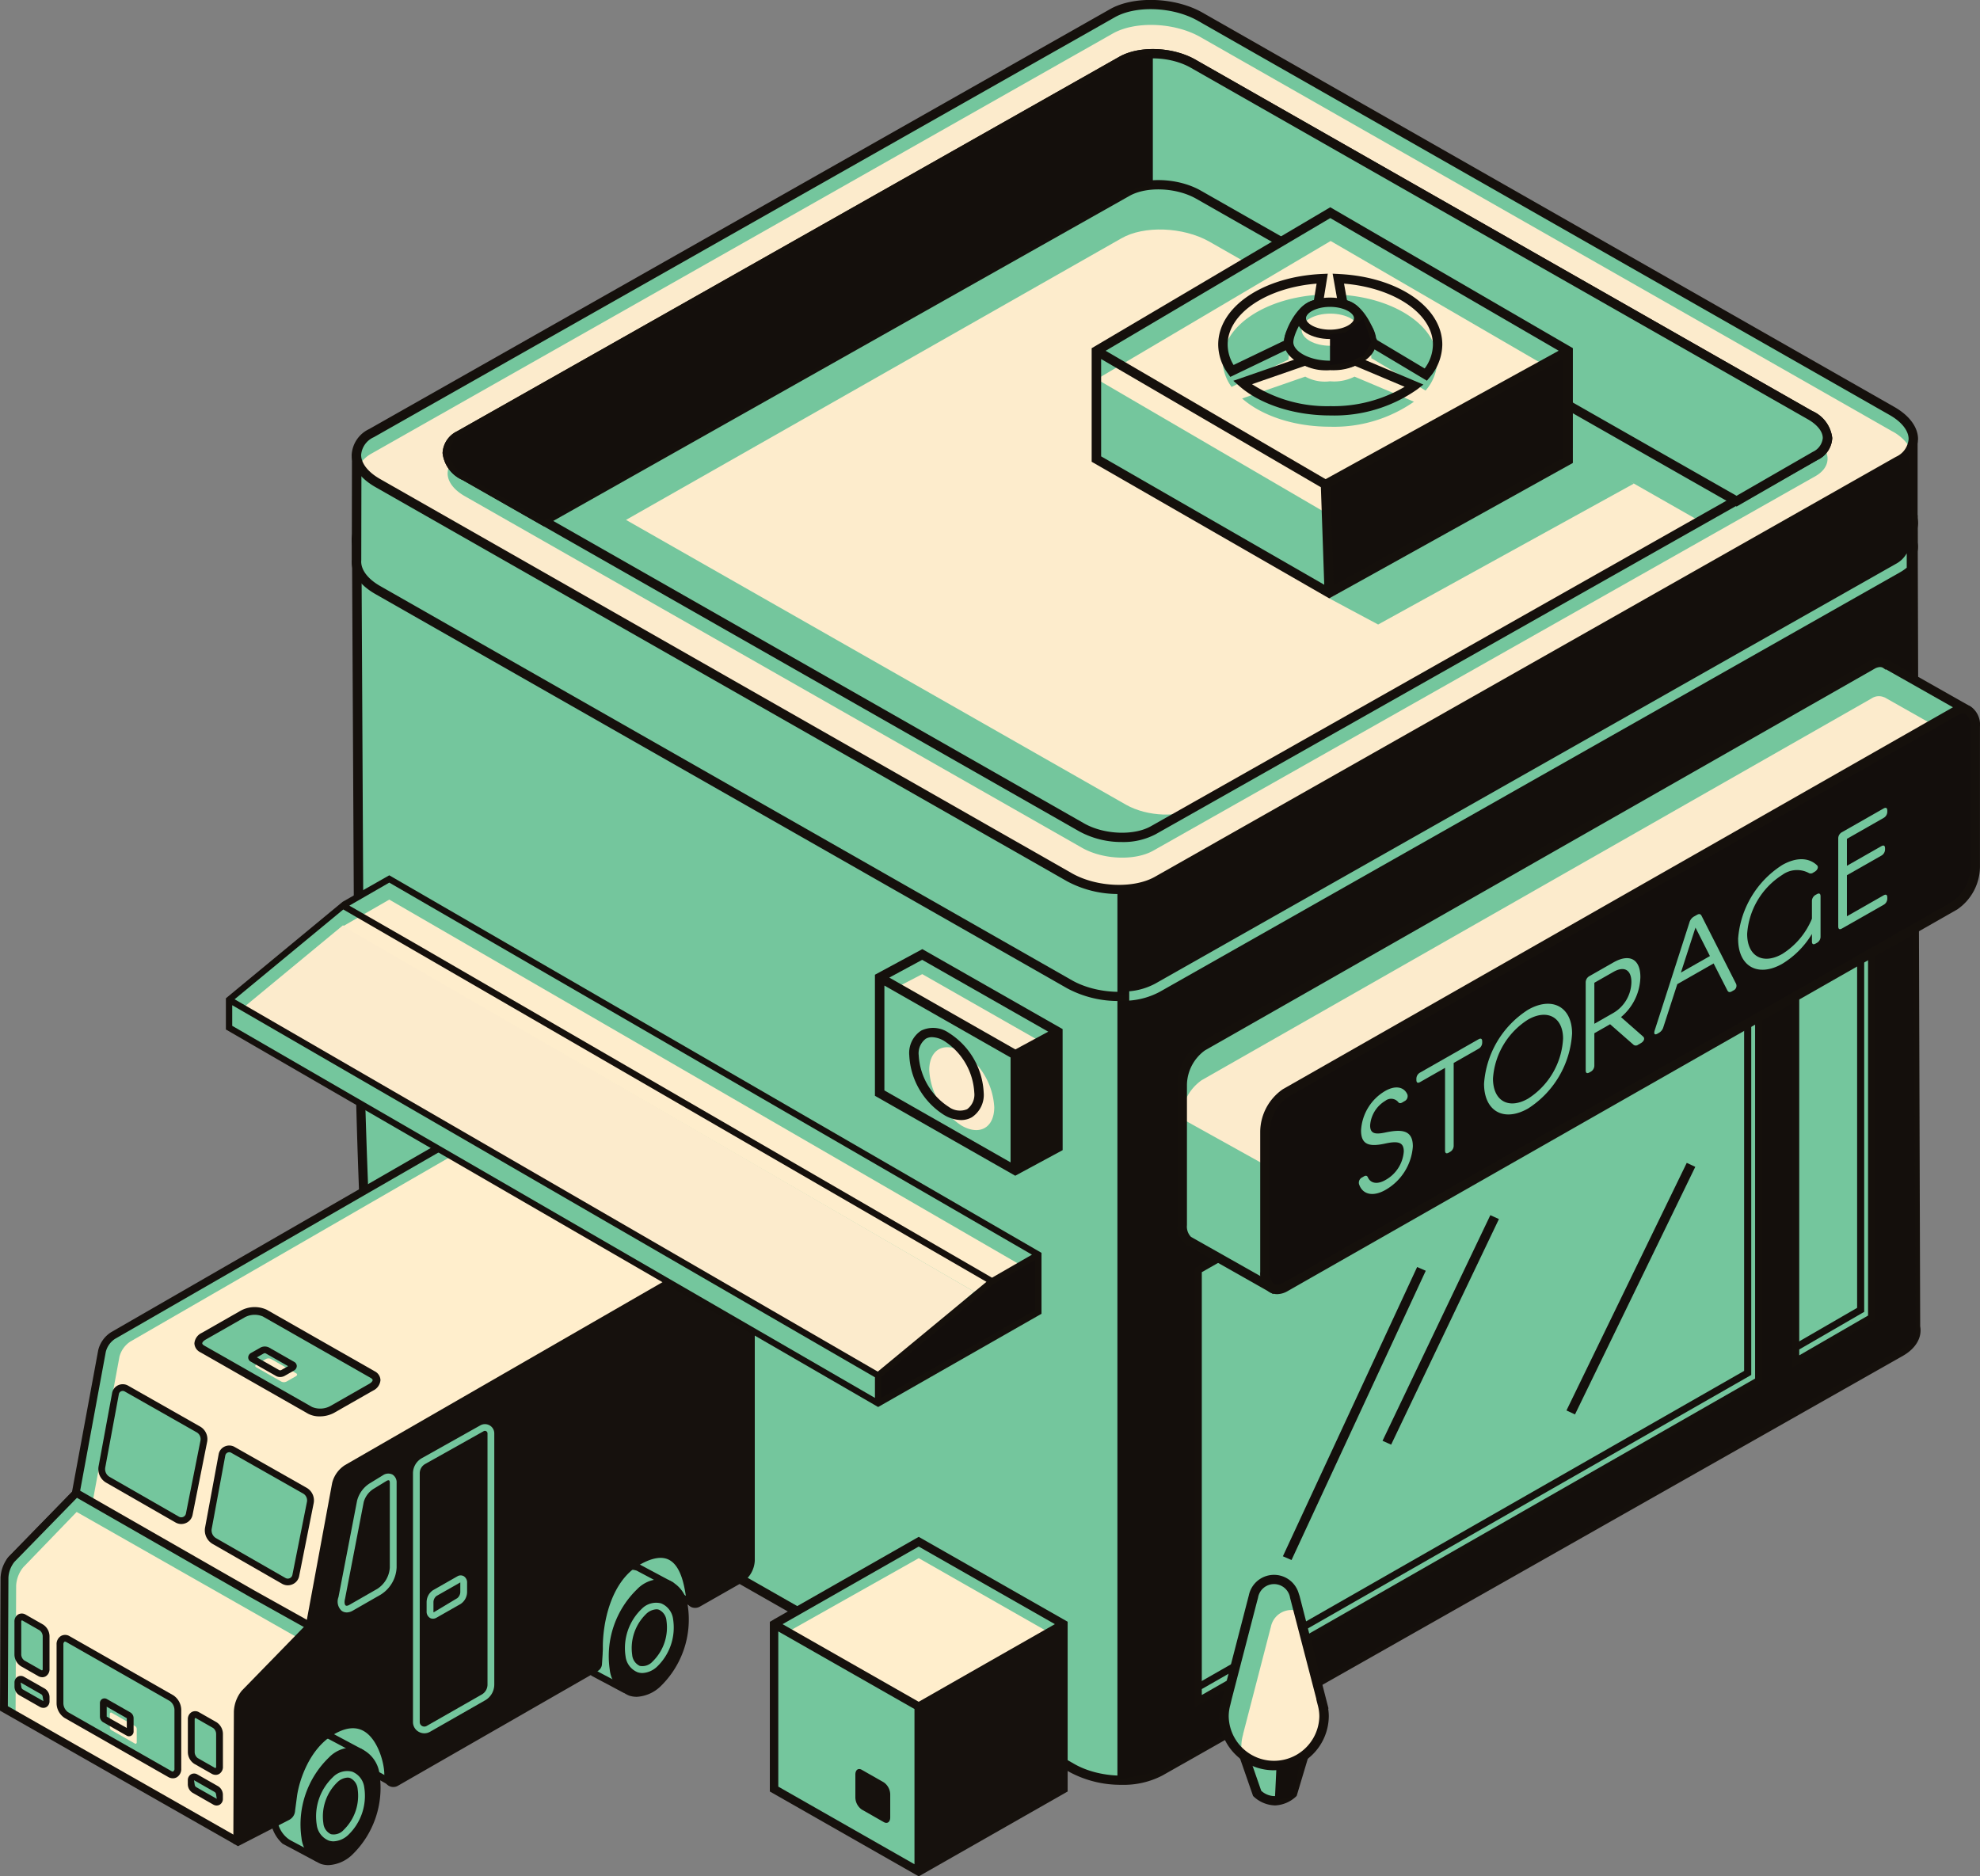<svg id="Group_601" data-name="Group 601" xmlns="http://www.w3.org/2000/svg" xmlns:xlink="http://www.w3.org/1999/xlink" width="233.919" height="221.702" viewBox="0 0 233.919 221.702">
  <rect x="0" y="0" width="233.919" height="221.702" fill="#808080" stroke="none"/>
  <defs>
    <clipPath id="clip-path">
      <rect id="Rectangle_1305" data-name="Rectangle 1305" width="233.919" height="221.703" fill="none"/>
    </clipPath>
  </defs>
  <g id="Group_600" data-name="Group 600" clip-path="url(#clip-path)">
    <path id="Path_10534" data-name="Path 10534" d="M22.141,90.416,21.86,34.947l183.855-2.67.3,95.29a2.889,2.889,0,0,1-1.737,2.992l-87.507,49.6c-2.651,1.528-7.295,1.359-10.373-.379L24.68,133.2c-1.791-1.011-2.651-41.553-2.539-42.78" transform="translate(20.281 29.153)" fill="#74c69d"/>
    <path id="Path_10535" data-name="Path 10535" d="M112.49,182a12.749,12.749,0,0,1-6.1-1.484L24.671,133.938c-2.236-1.262-2.811-41.994-2.815-43.254h0L21.569,34.67l184.973-2.687.3,95.845c.237,1.294-.494,2.592-2.015,3.471l-87.509,49.6A9.885,9.885,0,0,1,112.49,182M22.691,35.755,22.97,90.7l0,.025c-.179,1.96.864,40.915,2.286,42.272l81.695,46.564c2.915,1.644,7.318,1.814,9.814.379l87.509-49.6a2.371,2.371,0,0,0,1.465-2.419L205.432,33.1Z" transform="translate(20.011 28.887)" fill="#15100c"/>
    <path id="Path_10536" data-name="Path 10536" d="M68.48,86.518v92.7l5.041-1.035L162.8,127.29l-.557-92.831L72.118,86.069Z" transform="translate(63.533 31.124)" fill="#140f0c"/>
    <path id="Path_10537" data-name="Path 10537" d="M116.489,109.03l87.505-49.6c2.653-1.528,2.306-4.176-.771-5.911L121.5,6.944c-3.077-1.738-7.721-1.907-10.373-.379l-87.505,49.6c-2.651,1.528-2.306,4.176.771,5.911l81.722,46.579c3.079,1.738,7.723,1.907,10.373.379" transform="translate(20.263 4.987)" fill="#74c69d"/>
    <path id="Path_10538" data-name="Path 10538" d="M112.2,110.87a12.739,12.739,0,0,1-6.094-1.483L24.385,62.8c-1.793-1.011-2.828-2.4-2.834-3.806a3.579,3.579,0,0,1,2.061-3.057l87.507-49.6c2.8-1.612,7.7-1.445,10.928.377L203.771,53.3c1.793,1.013,2.826,2.4,2.834,3.81a3.584,3.584,0,0,1-2.059,3.055l-87.511,49.6a9.9,9.9,0,0,1-4.833,1.106M115.954,6.322a8.745,8.745,0,0,0-4.276.976L24.171,56.9a2.506,2.506,0,0,0-1.5,2.1c0,1,.833,2.046,2.273,2.859l81.724,46.581c2.917,1.646,7.32,1.816,9.812.379l0,0,87.507-49.6a2.513,2.513,0,0,0,1.5-2.1c0-1-.833-2.046-2.273-2.859L121.492,7.677a11.589,11.589,0,0,0-5.538-1.355" transform="translate(19.994 4.73)" fill="#15100c"/>
    <path id="Path_10539" data-name="Path 10539" d="M21.874,29.21a4.542,4.542,0,0,0,2.518,2.959l81.722,46.579c3.077,1.738,7.723,1.905,10.373.379l87.505-49.6a3.262,3.262,0,0,0,1.739-2.126l0,11.948a2.887,2.887,0,0,1-1.737,2.994L116.487,91.94c-2.653,1.53-7.3,1.361-10.373-.377L24.392,44.984c-1.791-1.012-2.649-2.33-2.537-3.557Z" transform="translate(20.267 24.751)" fill="#74c69d"/>
    <path id="Path_10540" data-name="Path 10540" d="M112.2,93.573a12.724,12.724,0,0,1-6.094-1.484L24.381,45.507c-1.924-1.085-2.951-2.573-2.815-4.08l.017-12.169,1.108-.086a4.035,4.035,0,0,0,2.244,2.567L106.66,78.321c2.917,1.646,7.318,1.816,9.812.379l87.511-49.6a2.759,2.759,0,0,0,1.467-1.755l1.1.1V39.4c.239,1.29-.492,2.59-2.015,3.468l-87.509,49.6a9.88,9.88,0,0,1-4.833,1.106M22.7,31.414l-.017,10.064c-.1,1.091.748,2.223,2.257,3.076L106.66,91.135c2.917,1.646,7.318,1.816,9.812.379l87.511-49.6a2.374,2.374,0,0,0,1.465-2.419l-.008-10.089a5.178,5.178,0,0,1-.9.647l-87.509,49.6c-2.8,1.61-7.7,1.445-10.927-.379L24.381,32.7A7.185,7.185,0,0,1,22.7,31.414" transform="translate(19.998 24.702)" fill="#15100c"/>
    <path id="Path_10541" data-name="Path 10541" d="M23.624,50.923l87.505-49.6C113.78-.2,118.424-.031,121.5,1.706l81.722,46.579c3.077,1.738,3.422,4.383.771,5.911l-87.505,49.6c-2.653,1.528-7.3,1.359-10.373-.377L24.4,56.834c-3.077-1.736-3.424-4.383-.771-5.911m11.04,5.066,72.887,41.528c2.51,1.416,6.3,1.555,8.457.308l78.181-44.219c2.161-1.247,1.88-3.4-.63-4.821L120.672,7.258c-2.508-1.416-6.294-1.553-8.455-.308L34.036,51.17c-2.163,1.245-1.88,3.4.628,4.819" transform="translate(20.263 0.256)" fill="#74c69d"/>
    <path id="Path_10542" data-name="Path 10542" d="M96.889,15.292,38.364,48.56l59.078,33.66c2.51,1.416,6.3,1.555,8.457.308l59.477-33.734L107.262,15.671c-3.079-1.738-7.723-1.907-10.373-.379" transform="translate(35.593 12.869)" fill="#fdeccc"/>
    <path id="Path_10543" data-name="Path 10543" d="M121.371,2.967C118.294,1.232,113.65,1.062,111,2.591L23.492,52.184a3.752,3.752,0,0,0-1.484,1.435,5.466,5.466,0,0,0,2.209,2.075l81.722,46.579c3.079,1.738,7.723,1.907,10.373.379l87.505-49.6a3.749,3.749,0,0,0,1.484-1.433,5.456,5.456,0,0,0-2.209-2.076Zm72.686,51.9L115.877,99.087c-2.161,1.247-5.947,1.11-8.455-.306L34.533,57.251c-1.951-1.1-2.535-2.645-1.691-3.865-.781-1.191-.484-2.491,1.016-3.357L112.038,5.809c2.161-1.247,5.947-1.108,8.455.308l72.887,41.528c1.951,1.1,2.537,2.645,1.693,3.867.781,1.19.484,2.491-1.016,3.355" transform="translate(20.418 1.397)" fill="#fcebcc"/>
    <path id="Path_10544" data-name="Path 10544" d="M112.2,105.632a12.732,12.732,0,0,1-6.1-1.485L24.384,57.567c-1.793-1.013-2.826-2.4-2.832-3.808A3.578,3.578,0,0,1,23.611,50.7l0,0,87.505-49.6c2.8-1.614,7.7-1.443,10.927.377L203.77,48.064c1.793,1.013,2.828,2.4,2.834,3.808a3.575,3.575,0,0,1-2.059,3.055l-87.509,49.6a9.906,9.906,0,0,1-4.833,1.106M24.17,51.658a2.508,2.508,0,0,0-1.5,2.1c.006,1,.833,2.048,2.273,2.859l81.724,46.581c2.919,1.648,7.32,1.818,9.814.381l87.509-49.6a2.51,2.51,0,0,0,1.5-2.1c0-1-.833-2.046-2.273-2.859L121.491,2.439c-2.915-1.646-7.318-1.818-9.812-.381Zm88.384,47.833a10.418,10.418,0,0,1-5.01-1.239L34.653,56.722a3.975,3.975,0,0,1-2.362-3.194,3.023,3.023,0,0,1,1.731-2.579L112.205,6.727c2.348-1.351,6.308-1.218,9.012.308l72.889,41.53a3.975,3.975,0,0,1,2.362,3.194,3.018,3.018,0,0,1-1.729,2.579L116.554,98.56a8.155,8.155,0,0,1-4,.931M116.2,6.9a7.021,7.021,0,0,0-3.433.782L34.582,51.9a2,2,0,0,0-1.174,1.622c0,.78.659,1.6,1.8,2.242h0L108.1,97.3c2.35,1.327,5.893,1.465,7.9.31L194.18,53.384a2.005,2.005,0,0,0,1.172-1.62c0-.782-.659-1.6-1.8-2.244L120.66,7.99A9.326,9.326,0,0,0,116.2,6.9" transform="translate(19.995 -0.001)" fill="#15100c"/>
    <path id="Path_10545" data-name="Path 10545" d="M28.865,48.41,107.046,4.189c2.161-1.245,5.947-1.108,8.455.308l72.889,41.53c2.508,1.416,2.789,3.572.628,4.819L179.727,56.2,116.151,19.98c-2.508-1.416-6.294-1.555-8.455-.308L38.807,58.535l-9.313-5.306c-2.508-1.416-2.789-3.572-.628-4.819" transform="translate(25.432 3.015)" fill="#74c69d"/>
    <path id="Path_10546" data-name="Path 10546" d="M39.075,59.434,29.485,53.97a3.972,3.972,0,0,1-2.362-3.192A3.02,3.02,0,0,1,28.854,48.2l0,0L107.037,3.977c2.348-1.351,6.308-1.216,9.012.308l72.889,41.53a3.975,3.975,0,0,1,2.362,3.194,3.02,3.02,0,0,1-1.729,2.579L180,57.1,116.141,20.721c-2.348-1.327-5.889-1.465-7.894-.31ZM29.413,49.151a2.008,2.008,0,0,0-1.174,1.622c0,.782.659,1.6,1.8,2.244l9.035,5.148,68.611-38.707c2.348-1.351,6.308-1.218,9.008.308l63.3,36.064,9.012-5.194a2.011,2.011,0,0,0,1.176-1.623c0-.78-.659-1.6-1.8-2.242L115.492,5.24c-2.348-1.327-5.891-1.465-7.9-.31L29.413,49.153Z" transform="translate(25.164 2.751)" fill="#15100c"/>
    <path id="Path_10547" data-name="Path 10547" d="M139.639,109.794V59.043L73.433,96.749V147.66Z" transform="translate(68.129 53.328)" fill="#74c69d"/>
    <path id="Path_10548" data-name="Path 10548" d="M73.217,148.716V96.85l.208-.12,66.832-38.062v51.7l-.208.12Zm.837-51.388v49.955L139.42,109.9V60.1Z" transform="translate(67.928 52.989)" fill="#15100c"/>
    <path id="Path_10549" data-name="Path 10549" d="M138.346,108.888V59.767l1.292-.723v50.751l-66.2,37.866v-1.654Z" transform="translate(68.13 53.328)" fill="#74c69d"/>
    <path id="Path_10550" data-name="Path 10550" d="M73.217,148.714v-2.607l.208-.118,64.7-37V59.864l2.128-1.193v51.7l-.208.12Zm.837-2.132v.7l65.367-37.388v-49.8l-.455.255v49.12l-.208.118Z" transform="translate(67.928 52.992)" fill="#15100c"/>
    <path id="Path_10551" data-name="Path 10551" d="M109.9,34.7V21.78l-28.666,15.8.443,12.816Z" transform="translate(75.365 19.672)" fill="#140f0c"/>
    <path id="Path_10552" data-name="Path 10552" d="M94.259,37.577l-27.066-15.8V34.572L94.7,50.394Z" transform="translate(62.339 19.673)" fill="#74c69d"/>
    <path id="Path_10553" data-name="Path 10553" d="M117.454,32.287,110.5,27.515l-.81,2.008L81.461,45.849l5.776,3.089Z" transform="translate(75.576 24.852)" fill="#74c69d"/>
    <path id="Path_10554" data-name="Path 10554" d="M122.925,29.528,94.82,13.2,67.193,29.528l27.066,15.8Z" transform="translate(62.339 11.924)" fill="#74c69d"/>
    <path id="Path_10555" data-name="Path 10555" d="M120.225,29.705,94.844,14.961,67.216,31.287l27.066,15.8-.044-3.348Z" transform="translate(62.36 13.513)" fill="#feedcc"/>
    <path id="Path_10556" data-name="Path 10556" d="M123.751,29.516,95.087,12.867,66.9,29.52V42.938L94.965,59.079l28.785-16Zm-28.66-15.37,26.981,15.673L94.536,44.993,68.553,29.826ZM68.019,42.3V30.8L93.98,45.949l.189,5.455.208,6.064ZM95.5,57.52,95.278,51.2,95.1,45.945l27.538-15.176V42.43Z" transform="translate(62.07 11.622)" fill="#15100c"/>
    <path id="Path_10557" data-name="Path 10557" d="M85.854,23.242c-2.244.247-3.133,1.229-3.133,2.558,0,.164-.05.008,0,.164L75.983,29.2a5.377,5.377,0,0,1-1.054-3.119c0-4.122,5.172-7.493,11.729-7.794Z" transform="translate(69.517 16.518)" fill="#74c69d"/>
    <path id="Path_10558" data-name="Path 10558" d="M83.582,23.382a4.779,4.779,0,0,0,2.919.55,5.341,5.341,0,0,0,2.9-.55l7.021,2.965A16.473,16.473,0,0,1,86.5,29.3c-4.3,0-8.085-1.321-10.379-3.336Z" transform="translate(70.623 21.119)" fill="#74c69d"/>
    <path id="Path_10559" data-name="Path 10559" d="M85.936,25.8c.087-.2,0,.217,0,0a3.224,3.224,0,0,0-3.158-3.148L82,18.288c6.556.3,11.727,3.671,11.727,7.794a5.555,5.555,0,0,1-1.386,3.546Z" transform="translate(76.078 16.518)" fill="#74c69d"/>
    <path id="Path_10560" data-name="Path 10560" d="M83.656,25.484l-.091-.31v-.089c0-.424,0-1.719,2.637-2.01l.42-.048.979-6.035-.686.03c-6.988.322-12.259,3.909-12.259,8.344A5.89,5.89,0,0,0,75.812,28.8l.274.386,7.165-3.443Zm-1.2-.582-5.984,2.876a4.678,4.678,0,0,1-.7-2.411c0-3.633,4.561-6.72,10.508-7.2l-.628,3.871c-2.6.424-3.142,1.888-3.2,2.864" transform="translate(69.264 15.347)" fill="#15100c"/>
    <path id="Path_10561" data-name="Path 10561" d="M89.67,22.2a4.817,4.817,0,0,1-2.631.483,4.263,4.263,0,0,1-2.629-.472l-.226-.135-8.6,2.982.707.622c2.475,2.175,6.493,3.475,10.749,3.475A17.039,17.039,0,0,0,97.3,26.08l.742-.573L89.907,22.07Zm6.155,3.569a16.615,16.615,0,0,1-8.787,2.286,16.319,16.319,0,0,1-9.246-2.594l6.269-2.173a5.618,5.618,0,0,0,2.976.5,6.133,6.133,0,0,0,2.922-.493Z" transform="translate(70.122 19.934)" fill="#15100c"/>
    <path id="Path_10562" data-name="Path 10562" d="M82.367,17.024l-.7-.032.97,5.445.416.046a2.669,2.669,0,0,1,2.658,2.5l-.141.331.148.088,0,.249.5.048,6.585,3.936.307-.371a6.037,6.037,0,0,0,1.513-3.892c0-4.436-5.271-8.024-12.261-8.344m10.175,11.16-5.617-3.357L86.8,24.6a3.718,3.718,0,0,0-3.2-3.15l-.586-3.283c5.941.483,10.5,3.567,10.5,7.2a4.8,4.8,0,0,1-.97,2.817" transform="translate(75.772 15.347)" fill="#15100c"/>
    <path id="Path_10563" data-name="Path 10563" d="M78.971,23.338c0,1.509,2.188,2.733,4.889,2.733s4.889-1.224,4.889-2.733c0-1.1-1.292-3.959-2.975-4.391-.621-.16-1.187,1.658-1.914,1.658-.76,0-1.249-1.84-1.889-1.669-1.639.442-3,3.317-3,4.4" transform="translate(73.267 17.093)" fill="#74c69d"/>
    <path id="Path_10564" data-name="Path 10564" d="M84.127,26.886c-3.054,0-5.446-1.443-5.446-3.283,0-1.2,1.44-4.4,3.41-4.933.719-.2,1.153.466,1.511.993.145.215.414.613.546.659a4.53,4.53,0,0,0,.519-.655c.37-.518.821-1.17,1.517-.99,1.926.5,3.391,3.572,3.391,4.925,0,1.84-2.392,3.283-5.448,3.283m-1.839-7.124c-1.319.459-2.491,2.973-2.491,3.841,0,1.032,1.777,2.183,4.33,2.183s4.332-1.151,4.332-2.183c0-.856-1.108-3.38-2.46-3.831a4.044,4.044,0,0,0-.42.529c-.374.525-.8,1.119-1.452,1.119-.677,0-1.089-.607-1.452-1.144a4.3,4.3,0,0,0-.387-.514" transform="translate(72.998 16.831)" fill="#15100c"/>
    <path id="Path_10565" data-name="Path 10565" d="M79.745,20.662c0,1.049,1.521,1.9,3.4,1.9s3.395-.851,3.395-1.9-1.521-1.9-3.395-1.9-3.4.851-3.4,1.9" transform="translate(73.985 16.947)" fill="#74c69d"/>
    <path id="Path_10566" data-name="Path 10566" d="M79.767,21.37c0,1.049,1.521,1.9,3.395,1.9s3.4-.851,3.4-1.9-1.521-1.9-3.4-1.9-3.395.851-3.395,1.9" transform="translate(74.005 17.586)" fill="#feedcc"/>
    <path id="Path_10567" data-name="Path 10567" d="M83.41,23.372c-2.217,0-3.954-1.075-3.954-2.449s1.737-2.449,3.954-2.449,3.954,1.077,3.954,2.449-1.737,2.449-3.954,2.449m0-3.8c-1.625,0-2.838.712-2.838,1.347s1.213,1.349,2.838,1.349,2.838-.712,2.838-1.349-1.213-1.347-2.838-1.347" transform="translate(73.717 16.685)" fill="#15100c"/>
    <path id="Path_10568" data-name="Path 10568" d="M81.507,21.66v3.658l2.08-.344,1.92-.816.889-1.572L85.46,19.76l-2.105,1.681Z" transform="translate(75.619 17.848)" fill="#120d0c"/>
    <path id="Path_10569" data-name="Path 10569" d="M119.013,105.733V55.3l-8.966,5.028v50.595Z" transform="translate(102.098 49.944)" fill="#74c69d"/>
    <path id="Path_10570" data-name="Path 10570" d="M109.83,111.977V60.419l9.8-5.5v51.383Zm.837-51.076v49.636l8.129-4.7V56.343Z" transform="translate(101.897 49.607)" fill="#15100c"/>
    <path id="Path_10571" data-name="Path 10571" d="M117.721,104.827V56.02l1.292-.723v50.435l-8.966,5.188v-1.652Z" transform="translate(102.097 49.944)" fill="#74c69d"/>
    <path id="Path_10572" data-name="Path 10572" d="M109.83,111.975v-2.609l7.674-4.44V56.116l2.128-1.193v51.383Zm.837-2.135v.695l8.129-4.7V56.341l-.455.257v48.8Z" transform="translate(101.897 49.607)" fill="#15100c"/>
    <path id="Path_10573" data-name="Path 10573" d="M69.933,83.482,53.909,74.348V60.685l16.024,9.133Z" transform="translate(50.015 54.811)" fill="#74c69d"/>
    <path id="Path_10574" data-name="Path 10574" d="M53.909,61.975l5.031-2.718,16.024,9.133-5.031,2.718Z" transform="translate(50.015 53.521)" fill="#74c69d"/>
    <path id="Path_10575" data-name="Path 10575" d="M55.072,61.925l2.789-1.448L73.885,69.61,71.1,71.059Z" transform="translate(51.094 54.623)" fill="#fcebcc"/>
    <path id="Path_10576" data-name="Path 10576" d="M62.221,80.437l5.031-2.718V64.056l-5.031,2.718Z" transform="translate(57.727 57.856)" fill="#15100c"/>
    <path id="Path_10577" data-name="Path 10577" d="M75.791,68.373,59.218,58.925l-5.6,3.024V76.256L70.195,85.7l5.6-3.024ZM59.2,60.189l14.892,8.488L71.18,70.253l-.97.523L55.316,62.288ZM54.736,75.62V63.23l14.907,8.5v12.39Zm19.939,6.408L70.76,84.142V71.735l.979-.529,2.936-1.587Z" transform="translate(49.747 53.221)" fill="#15100c"/>
    <path id="Path_10578" data-name="Path 10578" d="M64.628,72.1c0,2.417-1.72,3.4-3.84,2.189a8.36,8.36,0,0,1-3.84-6.566c0-2.417,1.72-3.4,3.84-2.189a8.36,8.36,0,0,1,3.84,6.566" transform="translate(52.834 58.72)" fill="#fcebcc"/>
    <path id="Path_10579" data-name="Path 10579" d="M61.837,74.707a4.061,4.061,0,0,1-1.993-.594,8.836,8.836,0,0,1-4.12-7.042,3.16,3.16,0,0,1,1.4-2.929,3.241,3.241,0,0,1,3.273.265,8.84,8.84,0,0,1,4.118,7.044,3.171,3.171,0,0,1-1.4,2.929,2.558,2.558,0,0,1-1.278.327m-3.428-9.794a1.471,1.471,0,0,0-.725.181,2.145,2.145,0,0,0-.844,1.977A7.75,7.75,0,0,0,60.4,73.158a2.214,2.214,0,0,0,2.157.268,2.142,2.142,0,0,0,.846-1.976,7.761,7.761,0,0,0-3.561-6.09,2.966,2.966,0,0,0-1.434-.447" transform="translate(51.699 57.634)" fill="#15100c"/>
    <path id="Path_10580" data-name="Path 10580" d="M110.739,3.339v15.5l-1.822.312L38.783,58.535,28.749,52.752,27.44,50.957l.742-2.2,78.84-44.565Z" transform="translate(25.458 3.015)" fill="#140f0c"/>
    <path id="Path_10581" data-name="Path 10581" d="M68.48,79.733V92.371l4.183-.67L161.73,41.043l.779-1.511-.559-11.552L73.22,78.776l-2.379.843Z" transform="translate(63.533 25.271)" fill="#140f0c"/>
    <path id="Path_10582" data-name="Path 10582" d="M83.4,108.83l-1.428,4.777a2.947,2.947,0,0,1-4.177,0l-1.561-4.5Z" transform="translate(70.726 98.296)" fill="#74c69d"/>
    <path id="Path_10583" data-name="Path 10583" d="M80.255,115.3a3.856,3.856,0,0,1-2.483-1.03l-.091-.091-1.849-5.321,8.694-.333-1.689,5.647-.1.1a3.856,3.856,0,0,1-2.483,1.03m-1.608-1.734a2.36,2.36,0,0,0,3.206.008l1.164-3.89-5.643.219Z" transform="translate(70.355 98.021)" fill="#15100c"/>
    <path id="Path_10584" data-name="Path 10584" d="M75.213,112.767H75.2l3.271-12.63h.01a2.474,2.474,0,0,1,4.887.013H83.4l3.243,12.616H86.63a5.756,5.756,0,0,1,.2,1.443,5.911,5.911,0,0,1-11.821,0,5.756,5.756,0,0,1,.2-1.443" transform="translate(69.593 88.567)" fill="#74c69d"/>
    <path id="Path_10585" data-name="Path 10585" d="M85.656,111.055l-2.815-10.949a2.472,2.472,0,0,0-3.295,1.924h-.01l-3.271,12.632h.015a4.776,4.776,0,0,0-.116,2.3,5.895,5.895,0,0,0,9.677-4.465,5.755,5.755,0,0,0-.2-1.443Z" transform="translate(70.582 90.279)" fill="#feedcc"/>
    <path id="Path_10586" data-name="Path 10586" d="M81.191,120.862a6.439,6.439,0,0,1-6.47-6.391,5.552,5.552,0,0,1,.075-.891h-.048l3.474-13.414c.021-.1.046-.2.075-.289l.01-.03a3.039,3.039,0,0,1,5.816.171l.089.259,3.418,13.3h-.044a5.535,5.535,0,0,1,.075.891,6.439,6.439,0,0,1-6.47,6.391m-5.006-8.384h0l-.164.689a5.055,5.055,0,0,0-.185,1.3,5.354,5.354,0,0,0,10.707,0,5.134,5.134,0,0,0-.187-1.306l-.177-.687H86.2l-3.113-11.985a1.917,1.917,0,0,0-3.786-.011l-.125.466Z" transform="translate(69.324 88.306)" fill="#15100c"/>
    <path id="Path_10587" data-name="Path 10587" d="M78.327,110.044l-.2,4.157,2.188-.55.91-4.516Z" transform="translate(72.483 98.571)" fill="#140f0c"/>
    <path id="Path_10588" data-name="Path 10588" d="M79.642,113.28l-1.022-.443L94.48,78.661,95.5,79.1Z" transform="translate(72.941 71.047)" fill="#140f0c"/>
    <path id="Path_10589" data-name="Path 10589" d="M85.743,102.556l-1.016-.457L97.462,75.442l1.016.457Z" transform="translate(78.607 68.14)" fill="#140f0c"/>
    <path id="Path_10590" data-name="Path 10590" d="M97.007,101.918,96,101.448l14.21-29.254,1.008.472Z" transform="translate(89.064 65.206)" fill="#140f0c"/>
    <path id="Path_10591" data-name="Path 10591" d="M161.058,34.351a3.144,3.144,0,0,1-1.282,1.247L72.267,85.2a7.9,7.9,0,0,1-3.063.9v1.1a9.018,9.018,0,0,0,3.622-1.045l87.509-49.6a5.188,5.188,0,0,0,.723-.506Z" transform="translate(64.205 31.026)" fill="#74c69d"/>
    <path id="Path_10592" data-name="Path 10592" d="M48.017,105.649,36.445,99.193l12.918-6.4-.706,8.595Z" transform="translate(33.812 83.809)" fill="#74c69d"/>
    <path id="Path_10593" data-name="Path 10593" d="M48.16,106.273,36,99.492l14.227-7.053-.765,9.3-.63,4.212a.456.456,0,0,1-.675.325M37.708,99.532l10.408,5.807.553-3.694.644-7.866Z" transform="translate(33.403 83.491)" fill="#16110d"/>
    <path id="Path_10594" data-name="Path 10594" d="M42.322,97.385l-.006.013a3.335,3.335,0,0,0-3.455.925,10.548,10.548,0,0,0-3.108,9.118,3.689,3.689,0,0,0,1.527,2.514l-.006.017,4,2.128,5.084-12.559Z" transform="translate(33.036 87.806)" fill="#74c69d"/>
    <path id="Path_10595" data-name="Path 10595" d="M42.1,111.8a1.027,1.027,0,0,1-1.434.514l-3.7-1.968.023-.057a4.254,4.254,0,0,1-1.43-2.577,10.99,10.99,0,0,1,3.235-9.5,3.928,3.928,0,0,1,3.5-1.115l.029-.065.384.19L46.594,99.3a.581.581,0,0,1,.268.729Zm-4.181-1.846,3.343,1.778,4.787-11.817-3.692-1.96a2.954,2.954,0,0,0-3.036.858,10.13,10.13,0,0,0-2.98,8.741,3.32,3.32,0,0,0,1.349,2.257Z" transform="translate(32.845 87.619)" fill="#16110d"/>
    <path id="Path_10596" data-name="Path 10596" d="M46.664,101.232a3.752,3.752,0,0,0-2.286-3.07,3.848,3.848,0,0,0-3.7,1.079,11.006,11.006,0,0,0-3.237,9.5,3.76,3.76,0,0,0,2.288,3.072,2.859,2.859,0,0,0,.9.143,4.38,4.38,0,0,0,2.8-1.224,11,11,0,0,0,3.237-9.5" transform="translate(34.594 88.533)" fill="#16110d"/>
    <path id="Path_10597" data-name="Path 10597" d="M29.548,116.774l-11.572-6.456,12.918-6.4-.706,8.595Z" transform="translate(16.677 93.858)" fill="#74c69d"/>
    <path id="Path_10598" data-name="Path 10598" d="M29.3,117.182l-11.769-6.564,14.227-7.055-.763,9.3-.567,3.776a.761.761,0,0,1-1.128.544m-10.065-6.524,10.408,5.807.555-3.694.644-7.866Z" transform="translate(16.267 93.539)" fill="#16110d"/>
    <path id="Path_10599" data-name="Path 10599" d="M23.433,107.835l-.006.013a3.335,3.335,0,0,0-3.455.925,10.548,10.548,0,0,0-3.108,9.118,3.689,3.689,0,0,0,1.527,2.514l-.006.017,4,2.128,5.084-12.559Z" transform="translate(15.512 97.245)" fill="#74c69d"/>
    <path id="Path_10600" data-name="Path 10600" d="M23.159,122.37a.907.907,0,0,1-1.267.455l-3.821-2.033a4.4,4.4,0,0,1-1.409-2.634,11,11,0,0,1,3.237-9.493,3.95,3.95,0,0,1,3.487-1.123l.027-.067.4.2,3.607,1.926a.934.934,0,0,1,.432,1.176ZM19.028,120.4l3.343,1.778,4.787-11.819-3.692-1.96a2.949,2.949,0,0,0-3.036.858A10.13,10.13,0,0,0,17.449,118a3.32,3.32,0,0,0,1.349,2.257Z" transform="translate(15.319 97.058)" fill="#16110d"/>
    <path id="Path_10601" data-name="Path 10601" d="M27.774,111.685a3.76,3.76,0,0,0-2.288-3.072,3.841,3.841,0,0,0-3.7,1.081,11,11,0,0,0-3.235,9.5,3.757,3.757,0,0,0,2.288,3.07,2.849,2.849,0,0,0,.9.143,4.37,4.37,0,0,0,2.8-1.224,11,11,0,0,0,3.237-9.493" transform="translate(17.068 97.971)" fill="#16110d"/>
    <path id="Path_10602" data-name="Path 10602" d="M58.56,109.855l28.916-25.5L62.326,69.982l-.709-.4c-1.332-.737-1.864-.984-2.94-.409L12.8,95.613a3.036,3.036,0,0,0-1.305,1.814l-3.123,16.9L.736,122.151c-.522.662.657,1.8.657,2.5l.777,8.406.75,2.756-.958.864.125,1.193,3.632-1.245.033-2.455c.28-1.92.918-5.563,3.838-7.365,5.215-3.216,5.475,4.731,5.629,6.3.048.493.428.672.887.411l6.032-3.34.7.784,13.1-.942,20.723-18.469,1.891-1.056Z" transform="translate(0.559 62.19)" fill="#74c69d"/>
    <path id="Path_10603" data-name="Path 10603" d="M58.64,110.471,86.374,85.633,61.223,71.261l-.707-.4c-1.334-.735-1.864-.982-2.942-.407L14.781,95.16a3.046,3.046,0,0,0-1.305,1.816l-3.123,16.9-9.537,8.9c-.522.662.657,1.8.657,2.5l.777,8.406L3,136.429l-.958.864.125,1.193L5.8,137.242l.033-2.455c.28-1.92.918-5.563,3.838-7.365,5.215-3.216,5.475,4.731,5.629,6.3.048.493.428.672.887.411l6.032-3.34.7.784,13.1-.942,20.723-18.469,1.891-1.056Z" transform="translate(0.633 63.345)" fill="#fec"/>
    <path id="Path_10604" data-name="Path 10604" d="M1.911,138.7,1.7,136.71l.923-.832-.677-2.487-.79-8.484a2.357,2.357,0,0,0-.324-.805C.5,123.487.095,122.72.6,122.086l7.568-7.765,3.1-16.76a3.489,3.489,0,0,1,1.529-2.13L58.668,68.992c1.3-.695,2.02-.356,3.4.4l.713.405,25.7,14.683L59.242,110.273l-.01.7-2.122,1.186L36.35,130.677l-13.489.971-.6-.678-5.706,3.159a1.077,1.077,0,0,1-1.049.078,1.009,1.009,0,0,1-.526-.845l-.033-.39c-.116-1.427-.42-5.217-2.157-6.079a2.858,2.858,0,0,0-2.732.514c-2.533,1.564-3.268,4.587-3.624,7.044L6.4,137.167Zm.76-1.631.04.388,2.774-.95.029-2.132c.231-1.618.833-5.759,4.054-7.748,1.409-.87,2.631-1.056,3.64-.558,2.2,1.094,2.525,5.112,2.664,6.825l.031.375a.239.239,0,0,0,.037.126.86.86,0,0,0,.16-.067l6.364-3.523.792.891,12.712-.914,20.606-18.362,1.743-.984.008-.575,28.6-25.214L61.61,70.191c-1.288-.712-1.627-.86-2.489-.4L13.254,96.223a2.594,2.594,0,0,0-1.089,1.53l-3.14,17-7.73,7.927c-.1.131.164.63.359.993a2.706,2.706,0,0,1,.428,1.188l.775,8.365.81,2.95Z" transform="translate(0.335 61.973)" fill="#16110d"/>
    <path id="Path_10605" data-name="Path 10605" d="M.241,118.146h0L27.806,133.84l8.544-25.459-6.728-3.755L8.785,92.687l-7.634,7.828A3.753,3.753,0,0,0,.308,102.7Z" transform="translate(0.224 83.715)" fill="#74c69d"/>
    <path id="Path_10606" data-name="Path 10606" d="M.954,118.025h0L27.1,132.9l7.216-24.161L8.17,93.866,1.864,100.4a3.743,3.743,0,0,0-.842,2.187Z" transform="translate(0.885 84.78)" fill="#fec"/>
    <path id="Path_10607" data-name="Path 10607" d="M27.729,134.47,0,118.683l.067-15.709a4.171,4.171,0,0,1,.943-2.467l7.917-8.123L30.075,104.5l7.058,3.94ZM.927,118.155l26.842,15.281,8.245-24.568-6.4-3.572L9.091,93.534,1.708,101.1a3.269,3.269,0,0,0-.713,1.871Z" transform="translate(0 83.442)" fill="#16110d"/>
    <path id="Path_10608" data-name="Path 10608" d="M25.356,93.132,12.6,85.864c-.669-.383-.586-1.049.187-1.488L17.4,81.751a2.931,2.931,0,0,1,2.612-.107L32.76,88.913c.669.381.584,1.047-.189,1.488l-4.6,2.625a2.937,2.937,0,0,1-2.612.107" transform="translate(11.274 73.509)" fill="#74c69d"/>
    <path id="Path_10609" data-name="Path 10609" d="M26.716,94.062a2.829,2.829,0,0,1-1.369-.316L12.6,86.477a1.224,1.224,0,0,1-.684-1.045,1.5,1.5,0,0,1,.873-1.237l4.6-2.625a3.419,3.419,0,0,1,3.075-.108l12.752,7.27a1.219,1.219,0,0,1,.682,1.043,1.5,1.5,0,0,1-.871,1.237l-4.6,2.625a3.544,3.544,0,0,1-1.706.424m-.906-1.11a2.509,2.509,0,0,0,2.149-.107l4.6-2.625c.281-.16.409-.341.409-.445s-.154-.213-.22-.251L20,82.256a2.457,2.457,0,0,0-2.149.107l-4.6,2.625c-.3.171-.409.346-.409.445s.154.215.22.253Z" transform="translate(11.051 73.293)" fill="#16110d"/>
    <path id="Path_10610" data-name="Path 10610" d="M18.741,87.086l-2.99-1.7c-.156-.089-.137-.246.044-.35l1.08-.615a.691.691,0,0,1,.613-.025l2.988,1.7c.158.089.139.246-.042.35l-1.08.615a.692.692,0,0,1-.613.025" transform="translate(14.515 76.169)" fill="#fec"/>
    <path id="Path_10611" data-name="Path 10611" d="M18.976,87.2a.952.952,0,0,1-.468-.114l-2.99-1.7a.566.566,0,0,1-.307-.495.633.633,0,0,1,.349-.541l1.081-.615a1.1,1.1,0,0,1,1.012-.027l2.99,1.705a.574.574,0,0,1,.308.493.635.635,0,0,1-.351.542l-1.081.615a1.1,1.1,0,0,1-.544.139m-.069-.8a.316.316,0,0,0,.212-.023l.808-.461-2.672-1.523a.329.329,0,0,0-.21.025l-.808.461Z" transform="translate(14.112 75.501)" fill="#16110d"/>
    <path id="Path_10612" data-name="Path 10612" d="M14.5,107.692l-2.053-1.17a.472.472,0,0,0-.478-.025.569.569,0,0,0-.247.521v3.869a1.286,1.286,0,0,0,.557,1.039l2.055,1.17a.537.537,0,0,0,.272.08.413.413,0,0,0,.206-.055.573.573,0,0,0,.247-.521v-3.869a1.287,1.287,0,0,0-.559-1.039" transform="translate(10.875 96.14)" fill="#74c69d"/>
    <path id="Path_10613" data-name="Path 10613" d="M14.8,113.76a.964.964,0,0,1-.474-.131l-2.051-1.17a1.665,1.665,0,0,1-.761-1.384v-3.867a.954.954,0,0,1,.449-.866.873.873,0,0,1,.877.023l2.055,1.172a1.663,1.663,0,0,1,.76,1.384v3.867a.957.957,0,0,1-.447.866.821.821,0,0,1-.407.107m-2.389-6.711c-.069,0-.094.055-.094.158v3.867a.9.9,0,0,0,.357.7l2.055,1.172c.087.011.123-.042.123-.156V108.92a.892.892,0,0,0-.359-.7l-2.053-1.172-.029,0" transform="translate(10.681 95.951)" fill="#16110d"/>
    <path id="Path_10614" data-name="Path 10614" d="M14.7,111.765l-2.458-1.4a.341.341,0,0,0-.345-.013.389.389,0,0,0-.177.36v.48a.8.8,0,0,0,.357.659l2.458,1.4a.392.392,0,0,0,.193.055.314.314,0,0,0,.152-.04.4.4,0,0,0,.177-.362v-.48a.806.806,0,0,0-.357-.659" transform="translate(10.875 99.633)" fill="#74c69d"/>
    <path id="Path_10615" data-name="Path 10615" d="M14.921,113.889a.8.8,0,0,1-.4-.108l-2.454-1.4a1.193,1.193,0,0,1-.559-1v-.48a.789.789,0,0,1,.38-.7.748.748,0,0,1,.744.013l2.46,1.4a1.189,1.189,0,0,1,.559,1v.48a.789.789,0,0,1-.38.7.7.7,0,0,1-.355.093M12.238,110.9l.079.483a.427.427,0,0,0,.154.316l2.458,1.4-.077-.483a.422.422,0,0,0-.156-.316Z" transform="translate(10.681 99.445)" fill="#16110d"/>
    <path id="Path_10616" data-name="Path 10616" d="M3.873,101.628l-2.053-1.17a.472.472,0,0,0-.478-.025.569.569,0,0,0-.247.521v3.869a1.286,1.286,0,0,0,.557,1.039l2.055,1.17a.543.543,0,0,0,.272.08.413.413,0,0,0,.206-.055.573.573,0,0,0,.247-.521v-3.869a1.282,1.282,0,0,0-.559-1.039" transform="translate(1.016 90.663)" fill="#74c69d"/>
    <path id="Path_10617" data-name="Path 10617" d="M4.172,107.7a.948.948,0,0,1-.472-.131l-2.053-1.17a1.67,1.67,0,0,1-.761-1.384v-3.869a.958.958,0,0,1,.449-.866.877.877,0,0,1,.879.027l2.053,1.17a1.662,1.662,0,0,1,.761,1.382v3.869a.956.956,0,0,1-.449.866.826.826,0,0,1-.407.107m-2.394-6.713c-.062,0-.089.051-.089.158v3.869a.9.9,0,0,0,.359.7l2.053,1.17c.087.019.123-.038.123-.154v-3.869a.9.9,0,0,0-.359-.7l-2.053-1.169-.035-.006" transform="translate(0.821 90.474)" fill="#16110d"/>
    <path id="Path_10618" data-name="Path 10618" d="M4.075,105.7l-2.458-1.4a.341.341,0,0,0-.345-.013.389.389,0,0,0-.177.36v.48a.8.8,0,0,0,.357.659l2.458,1.4a.385.385,0,0,0,.191.055.321.321,0,0,0,.154-.04.4.4,0,0,0,.177-.362v-.48a.806.806,0,0,0-.357-.659" transform="translate(1.016 94.156)" fill="#74c69d"/>
    <path id="Path_10619" data-name="Path 10619" d="M4.3,107.825a.822.822,0,0,1-.393-.1l-2.458-1.4a1.187,1.187,0,0,1-.559-1v-.48a.792.792,0,0,1,.378-.7.752.752,0,0,1,.746.011l2.46,1.4a1.2,1.2,0,0,1,.555,1v.482a.788.788,0,0,1-.376.7.738.738,0,0,1-.353.091m-2.685-2.994.079.485a.426.426,0,0,0,.154.314l2.458,1.4-.079-.485a.432.432,0,0,0-.156-.316Z" transform="translate(0.822 93.968)" fill="#16110d"/>
    <path id="Path_10620" data-name="Path 10620" d="M16.859,108.786,4.62,101.811A.611.611,0,0,0,4,101.777a.747.747,0,0,0-.322.683v6.933a1.706,1.706,0,0,0,.744,1.386l12.237,6.975a.728.728,0,0,0,.357.1.513.513,0,0,0,.264-.07.748.748,0,0,0,.324-.685V110.17a1.71,1.71,0,0,0-.744-1.384" transform="translate(3.411 91.863)" fill="#74c69d"/>
    <path id="Path_10621" data-name="Path 10621" d="M9.739,107.935l-2.793-1.591a.139.139,0,0,0-.141-.008.172.172,0,0,0-.073.156v1.582a.393.393,0,0,0,.168.316l2.791,1.591a.18.18,0,0,0,.081.025.123.123,0,0,0,.064-.017.172.172,0,0,0,.073-.156v-1.582a.4.4,0,0,0-.17-.316" transform="translate(6.246 96.03)" fill="#fec"/>
    <path id="Path_10622" data-name="Path 10622" d="M9.567,109.918a.563.563,0,0,1-.283-.078l-2.791-1.591a.788.788,0,0,1-.37-.659v-1.582a.567.567,0,0,1,.27-.5.559.559,0,0,1,.549.006l2.791,1.591a.788.788,0,0,1,.37.659v1.582a.562.562,0,0,1-.278.5l-.093.049Zm-2.641-3.494v1.167L9.3,108.936v-1.157Z" transform="translate(5.68 95.236)" fill="#16110d"/>
    <path id="Path_10623" data-name="Path 10623" d="M17.207,118.443a1.116,1.116,0,0,1-.557-.158L4.413,111.31a2.1,2.1,0,0,1-.945-1.728v-6.933a1.125,1.125,0,0,1,.524-1.026,1.011,1.011,0,0,1,1.02.032l12.241,6.977a2.105,2.105,0,0,1,.943,1.728v6.931a1.131,1.131,0,0,1-.522,1.028.934.934,0,0,1-.467.124M4.459,102.292a.142.142,0,0,0-.067.017.4.4,0,0,0-.12.339v6.933a1.321,1.321,0,0,0,.542,1.043L17.053,117.6a.314.314,0,0,0,.154.049.345.345,0,0,0,.187-.358V110.36a1.327,1.327,0,0,0-.542-1.043L4.613,102.342a.335.335,0,0,0-.154-.049" transform="translate(3.217 91.675)" fill="#16110d"/>
    <path id="Path_10624" data-name="Path 10624" d="M75.322,76.9A1.317,1.317,0,0,0,74,76.983L27.5,103.776a3.485,3.485,0,0,0-1.529,2.128l-3.1,16.76-7.568,7.765a4.169,4.169,0,0,0-.941,2.468l-.066,15.6.555.314.235-.12,5.83-3a1.3,1.3,0,0,0,.677-1.077l.237-1.781c.272-1.858,1.461-5.456,4.212-7.154,1.444-.893,2.693-1.043,3.7-.447,1.7,1,2.471,4.008,2.387,5.3v.23a1.042,1.042,0,0,0,.534.914,1.074,1.074,0,0,0,1.07,0l23.6-13.551a1.006,1.006,0,0,0,.515-.807l.083-1.252a2.534,2.534,0,0,1,.01-.276c.006-.112.013-.23.012-.379-.04-2.725.839-7.874,4.391-9.878,1.4-.788,2.531-.988,3.37-.586,1.492.714,1.872,3.18,2.053,4.364.035.217.06.392.087.516a1,1,0,0,0,.569.744,1.151,1.151,0,0,0,1.049-.1l4.914-2.8a3.253,3.253,0,0,0,1.515-2.59V78.071a1.285,1.285,0,0,0-.588-1.172" transform="translate(13.269 69.328)" fill="#16110d"/>
    <path id="Path_10625" data-name="Path 10625" d="M17.648,91.085l-8.5-4.823a.873.873,0,0,0-.8-.036.848.848,0,0,0-.49.624L6.257,95.517a1.457,1.457,0,0,0,.707,1.523l8.193,4.7a.961.961,0,0,0,.48.129,1,1,0,0,0,.4-.084.934.934,0,0,0,.544-.679l1.718-8.616a1.318,1.318,0,0,0-.646-1.4" transform="translate(5.782 77.808)" fill="#74c69d"/>
    <path id="Path_10626" data-name="Path 10626" d="M15.83,102.455a1.4,1.4,0,0,1-.686-.185l-8.187-4.7a1.852,1.852,0,0,1-.9-1.936l1.6-8.667a1.256,1.256,0,0,1,.719-.914,1.274,1.274,0,0,1,1.168.051l8.494,4.825a1.711,1.711,0,0,1,.842,1.823l-1.72,8.618a1.326,1.326,0,0,1-.771.961,1.348,1.348,0,0,1-.561.122M8.911,86.73a.516.516,0,0,0-.2.044.451.451,0,0,0-.26.337L6.844,95.778a1.061,1.061,0,0,0,.517,1.108l8.191,4.7a.556.556,0,0,0,.823-.367L18.093,92.6a.922.922,0,0,0-.453-.984L9.146,86.793a.484.484,0,0,0-.235-.063" transform="translate(5.59 77.619)" fill="#16110d"/>
    <path id="Path_10627" data-name="Path 10627" d="M24.174,94.89l-8.5-4.823a.873.873,0,0,0-.8-.036.844.844,0,0,0-.49.624l-1.606,8.667a1.458,1.458,0,0,0,.707,1.523l8.193,4.7a.955.955,0,0,0,.875.044.928.928,0,0,0,.544-.678l1.718-8.618a1.316,1.316,0,0,0-.646-1.4" transform="translate(11.837 81.244)" fill="#74c69d"/>
    <path id="Path_10628" data-name="Path 10628" d="M22.356,106.259a1.385,1.385,0,0,1-.682-.185l-8.191-4.7a1.855,1.855,0,0,1-.9-1.936l1.606-8.669a1.236,1.236,0,0,1,.717-.912,1.279,1.279,0,0,1,1.168.053l8.5,4.821a1.718,1.718,0,0,1,.841,1.823l-1.718,8.618a1.328,1.328,0,0,1-.775.963,1.356,1.356,0,0,1-.559.122M15.437,90.535a.475.475,0,0,0-.463.379l-1.606,8.669a1.064,1.064,0,0,0,.517,1.108l8.191,4.7a.55.55,0,0,0,.507.027.543.543,0,0,0,.318-.394L24.619,96.4a.927.927,0,0,0-.453-.984l-8.5-4.821a.455.455,0,0,0-.233-.065" transform="translate(11.644 81.056)" fill="#16110d"/>
    <path id="Path_10629" data-name="Path 10629" d="M21.747,107.889a.984.984,0,0,1-.6-.2,1.466,1.466,0,0,1-.366-1.6l2.2-11.4a3.441,3.441,0,0,1,1.506-2.057l1.561-.957A1.117,1.117,0,0,1,27.16,91.6a1.077,1.077,0,0,1,.492.978v10.013a4,4,0,0,1-1.866,3.19l-3.312,1.9a1.494,1.494,0,0,1-.727.213m2.013-13.014-2.2,11.389c-.112.438-.042.714.069.8.083.063.249.038.44-.07l3.314-1.9a3.241,3.241,0,0,0,1.465-2.5V92.576c0-.166-.046-.266-.091-.291s-.158-.013-.3.069l-1.563.957a2.705,2.705,0,0,0-1.135,1.564" transform="translate(19.205 82.627)" fill="#74c69d"/>
    <path id="Path_10630" data-name="Path 10630" d="M26.655,124.944a1.354,1.354,0,0,1-.673-.179,1.312,1.312,0,0,1-.673-1.151v-29.4a2.049,2.049,0,0,1,1.049-1.779l6.909-3.877a1.111,1.111,0,0,1,1.1.006,1.079,1.079,0,0,1,.547.944v29.684a2.149,2.149,0,0,1-1.085,1.858l-6.506,3.715a1.365,1.365,0,0,1-.673.179m7.158-35.736a.3.3,0,0,0-.15.04l-6.907,3.875a1.261,1.261,0,0,0-.644,1.092v29.4a.524.524,0,0,0,.272.464.55.55,0,0,0,.542,0l6.506-3.713a1.354,1.354,0,0,0,.686-1.172V89.508a.3.3,0,0,0-.15-.259.3.3,0,0,0-.154-.042" transform="translate(23.481 79.856)" fill="#74c69d"/>
    <path id="Path_10631" data-name="Path 10631" d="M26.887,102.925a.688.688,0,0,1-.345-.091.866.866,0,0,1-.4-.79v-1.092a1.707,1.707,0,0,1,.763-1.4l2.853-1.625a.757.757,0,0,1,.767-.03.87.87,0,0,1,.4.792v1.092a1.707,1.707,0,0,1-.763,1.4l-2.851,1.625a.855.855,0,0,1-.424.12m3.233-4.288-2.809,1.6a.944.944,0,0,0-.36.717v1.092a.328.328,0,0,0,.019.128l2.793-1.677a.949.949,0,0,0,.359-.717V98.685l0-.048" transform="translate(24.258 88.336)" fill="#74c69d"/>
    <path id="Path_10632" data-name="Path 10632" d="M21.448,118.266a1.816,1.816,0,0,1-.571-.091,2.316,2.316,0,0,1-1.423-1.888,6.39,6.39,0,0,1,1.908-5.6,2.353,2.353,0,0,1,2.29-.651,2.31,2.31,0,0,1,1.423,1.884,6.393,6.393,0,0,1-1.908,5.6,2.676,2.676,0,0,1-1.72.744m1.637-7.529a1.9,1.9,0,0,0-1.191.546,5.617,5.617,0,0,0-1.652,4.847,1.57,1.57,0,0,0,.893,1.292,1.589,1.589,0,0,0,1.5-.5,5.622,5.622,0,0,0,1.654-4.847,1.575,1.575,0,0,0-.894-1.292,1,1,0,0,0-.312-.049" transform="translate(17.963 99.301)" fill="#74c69d"/>
    <path id="Path_10633" data-name="Path 10633" d="M40.375,107.816a1.814,1.814,0,0,1-.569-.091,2.318,2.318,0,0,1-1.425-1.888,6.4,6.4,0,0,1,1.908-5.6,2.369,2.369,0,0,1,2.29-.653A2.318,2.318,0,0,1,44,101.471a6.393,6.393,0,0,1-1.908,5.6,2.681,2.681,0,0,1-1.721.744m1.637-7.529a1.9,1.9,0,0,0-1.189.544,5.621,5.621,0,0,0-1.654,4.849,1.571,1.571,0,0,0,.894,1.292,1.61,1.61,0,0,0,1.5-.5,5.619,5.619,0,0,0,1.654-4.847,1.571,1.571,0,0,0-.894-1.292,1,1,0,0,0-.312-.049" transform="translate(35.523 89.864)" fill="#74c69d"/>
    <path id="Path_10634" data-name="Path 10634" d="M53.813,95.464l18.927-10.8v-6.77l-5.471,3.152L53.813,92.165Z" transform="translate(49.926 70.354)" fill="#130e0c"/>
    <path id="Path_10635" data-name="Path 10635" d="M90.715,111.736,14.038,67.346l13.456-11.12,76.677,44.39Z" transform="translate(13.024 50.783)" fill="#74c69d"/>
    <path id="Path_10636" data-name="Path 10636" d="M90.715,110.633,14.038,68.565,27.494,57.446l74.583,43.292Z" transform="translate(13.024 51.886)" fill="#fcebcc"/>
    <path id="Path_10637" data-name="Path 10637" d="M103.166,98.96,26.489,54.569l-5.471,3.152L97.7,102.112Z" transform="translate(19.5 49.288)" fill="#74c69d"/>
    <path id="Path_10638" data-name="Path 10638" d="M101.073,99.028,26.49,55.85,21.019,59,95.6,102.18Z" transform="translate(19.5 50.444)" fill="#feedcc"/>
    <path id="Path_10639" data-name="Path 10639" d="M90.715,109.757,14.038,65.366v-3.3l76.677,44.39Z" transform="translate(13.024 56.06)" fill="#74c69d"/>
    <path id="Path_10640" data-name="Path 10640" d="M13.844,68.871,27.02,57.981l.438-.362.177-.147,5.51-3.131L110.2,98.949v7.2L90.9,117.165,13.844,72.559Zm77.012,44.113,12.841-10.61L27.712,58.379,14.871,68.989ZM33.145,55.206l-4.721,2.72,7.75,4.452,68.179,39.509,4.721-2.722Zm76.3,50.511V99.811l-4.883,2.813-4.214,3.483-9.082,7.506v2.478ZM14.592,72.127,90.523,116.09v-2.436L14.592,69.691Z" transform="translate(12.844 49.082)" fill="#15100c"/>
    <path id="Path_10641" data-name="Path 10641" d="M165.411,46.87l-9.9-5.611-.014.01a1.551,1.551,0,0,0-1.529.129L74.848,86.5a5.65,5.65,0,0,0-2.4,4.526v16.59a2.228,2.228,0,0,0,.686,1.818,1.252,1.252,0,0,0,.164.093l9.647,5.464,6.279-13.572,3.318-2.1,61.422-35.009a5.658,5.658,0,0,0,2.4-4.528v-.824l4.447-2.813Z" transform="translate(67.217 37.143)" fill="#74c69d"/>
    <path id="Path_10642" data-name="Path 10642" d="M155.464,43.356l-.013.01a1.551,1.551,0,0,0-1.529.129L74.8,88.591a5.654,5.654,0,0,0-2.4,4.526l14.229,7.91,2.548,2.486,3.318-2.1L153.922,66.4a5.657,5.657,0,0,0,2.4-4.526v-.826l4.447-2.813,4.6-9.272Z" transform="translate(67.174 39.036)" fill="#fcebcc"/>
    <path id="Path_10643" data-name="Path 10643" d="M83.468,116.026l-10.177-5.765a1.455,1.455,0,0,1-.226-.133,2.749,2.749,0,0,1-.906-2.253V91.283a6.177,6.177,0,0,1,2.678-5l79.117-45.1a2.117,2.117,0,0,1,2.009-.167l.091.029,9.6,5.439a.918.918,0,0,1,.372,1.2l-4.513,9.1-4.322,2.733v.525a6.169,6.169,0,0,1-2.678,5L93.09,100.056l-3.156,2Zm71.694-74.09a1.377,1.377,0,0,0-.648.2L75.4,87.233a5.129,5.129,0,0,0-2.121,4.05v16.592a1.745,1.745,0,0,0,.472,1.384l9.215,5.211L89.057,101.3l3.455-2.185,61.444-35.025a5.129,5.129,0,0,0,2.121-4.048V58.917l4.573-2.893,4.3-8.671-9.084-5.146-.04.04-.326-.228a.7.7,0,0,0-.337-.082" transform="translate(66.948 36.881)" fill="#15100c"/>
    <path id="Path_10644" data-name="Path 10644" d="M159.039,67.216l-79.117,45.1c-1.324.756-2.4-.046-2.4-1.789V93.93a5.656,5.656,0,0,1,2.4-4.526l79.117-45.095c1.324-.757,2.4.046,2.4,1.791V62.692a5.656,5.656,0,0,1-2.4,4.524" transform="translate(71.923 39.763)" fill="#130e0c"/>
    <path id="Path_10645" data-name="Path 10645" d="M79.238,113.412a1.777,1.777,0,0,1-.9-.236,2.616,2.616,0,0,1-1.108-2.39V94.193a6.174,6.174,0,0,1,2.678-5l79.119-45.1a2.1,2.1,0,0,1,2.126-.126,2.62,2.62,0,0,1,1.108,2.392V62.952a6.175,6.175,0,0,1-2.678,5l-79.117,45.1a2.52,2.52,0,0,1-1.232.36m81.02-68.576a1.434,1.434,0,0,0-.671.211L80.47,90.143a5.129,5.129,0,0,0-2.121,4.05v16.592a1.631,1.631,0,0,0,.549,1.439,1.067,1.067,0,0,0,1.012-.126L159.03,67a5.139,5.139,0,0,0,2.119-4.05V46.36a1.629,1.629,0,0,0-.549-1.439.683.683,0,0,0-.341-.086" transform="translate(71.654 39.501)" fill="#15100c"/>
    <path id="Path_10646" data-name="Path 10646" d="M64.528,130.057l-17.092-9.743V100.832l17.092,9.743Z" transform="translate(44.01 91.072)" fill="#74c69d"/>
    <path id="Path_10647" data-name="Path 10647" d="M81.619,105.455,64.527,115.2l-17.09-9.743,17.09-9.743Z" transform="translate(44.011 86.448)" fill="#74c69d"/>
    <path id="Path_10648" data-name="Path 10648" d="M80.788,106.478l-15.366,8.654-17.09-9.743L63.7,96.736Z" transform="translate(44.841 87.372)" fill="#fec"/>
    <path id="Path_10649" data-name="Path 10649" d="M64.768,95.412,47.68,105.155l-.5.3V125.5l17.092,9.742.5.285.5-.285L82.363,125.5V105.44Zm0,1.146,16.089,9.168-8.075,4.6L64.768,114.9l-2.52-1.437-13.564-7.733ZM48.179,124.925V106.586l16.089,9.17v18.339Z" transform="translate(43.769 86.177)" fill="#16110d"/>
    <path id="Path_10650" data-name="Path 10650" d="M55.784,116.1l-2.608-1.486a1.781,1.781,0,0,1-.756-1.427v-2.706c0-.55.337-.8.756-.563l2.608,1.486a1.782,1.782,0,0,1,.756,1.425v2.708c0,.548-.339.8-.756.563" transform="translate(48.633 99.195)" fill="#16110d"/>
    <path id="Path_10651" data-name="Path 10651" d="M88.427,69.277c-.266.15-.407.1-.532-.08a1.1,1.1,0,0,0-1.484-.112,3.694,3.694,0,0,0-1.8,2.91c0,.988.6,1.091,1.8.837,1.86-.39,3.248-.352,3.248,1.642a6.434,6.434,0,0,1-3.248,5.15c-1.481.843-2.726.533-3.117-.71a.7.7,0,0,1,.4-.788l.168-.1c.266-.15.407-.088.5.143.324.678,1.107.82,2.042.287a4.208,4.208,0,0,0,2.184-3.378c0-1.056-.6-1.285-2.184-.942-1.858.407-2.865.183-2.865-1.54a5.761,5.761,0,0,1,2.865-4.678c1.2-.685,2.225-.487,2.616.44a.662.662,0,0,1-.378.788Z" transform="translate(77.257 60.979)" fill="#74c69d"/>
    <path id="Path_10652" data-name="Path 10652" d="M90.632,77.945c-.293.167-.445.078-.445-.257V67.93l-2.94,1.677c-.293.167-.445.078-.445-.257v-.1a.84.84,0,0,1,.445-.767l6.882-3.921c.295-.167.447-.078.447.255v.1a.838.838,0,0,1-.447.767l-2.922,1.667v9.758a.835.835,0,0,1-.449.763Z" transform="translate(80.532 58.243)" fill="#74c69d"/>
    <path id="Path_10653" data-name="Path 10653" d="M101.351,65.83a11.312,11.312,0,0,1-5.2,8.863c-2.865,1.635-5.2.32-5.2-2.933a11.288,11.288,0,0,1,5.2-8.738c2.869-1.635,5.2-.318,5.2,2.807m-1.064.605c0-2.5-1.831-3.563-4.141-2.248a8.941,8.941,0,0,0-4.139,6.968c0,2.628,1.833,3.688,4.139,2.375a8.966,8.966,0,0,0,4.141-7.1" transform="translate(84.376 56.285)" fill="#74c69d"/>
    <path id="Path_10654" data-name="Path 10654" d="M97.625,72.985c-.291.167-.447.082-.447-.251V62.369a.845.845,0,0,1,.447-.765l2.826-1.612c1.9-1.083,3.187-.4,3.187,1.724a6.343,6.343,0,0,1-2.29,4.735l2.614,2.3c.235.2.112.561-.264.775l-.324.185a.437.437,0,0,1-.546.008l-2.768-2.425L98.2,68.356v3.795a.834.834,0,0,1-.445.763Zm2.826-7.03a4.308,4.308,0,0,0,2.126-3.633c0-1.45-.839-1.945-2.126-1.212L98.2,62.393v4.846Z" transform="translate(90.158 53.727)" fill="#74c69d"/>
    <path id="Path_10655" data-name="Path 10655" d="M101.758,70.88c-.337.192-.461.025-.322-.405l4.1-12.746a1.175,1.175,0,0,1,.519-.681l.378-.213c.253-.143.407-.1.517.088l4.1,8.077a.6.6,0,0,1-.337.78l-.166.1c-.251.143-.407.1-.519-.088l-1.637-3.211-4.291,2.446L102.456,70.1a1.145,1.145,0,0,1-.515.676Zm4.49-12.538-1.721,5.316,3.428-1.951Z" transform="translate(94.057 51.256)" fill="#74c69d"/>
    <path id="Path_10656" data-name="Path 10656" d="M106.517,62.772a11.319,11.319,0,0,1,5.217-8.745c1.708-.971,3.162-.86,4.1.025.224.207.069.582-.293.788l-.154.089a.472.472,0,0,1-.547.025,2.959,2.959,0,0,0-3.1.238,8.966,8.966,0,0,0-4.152,6.975c0,2.63,1.847,3.683,4.152,2.368a8.908,8.908,0,0,0,3.5-4.164V58.315a.839.839,0,0,1,.445-.765l.125-.07c.295-.167.449-.078.449.257v4.735a.834.834,0,0,1-.449.763l-.125.072c-.293.167-.445.078-.445-.257v-.875a10.4,10.4,0,0,1-3.5,3.523c-2.867,1.635-5.217.327-5.217-2.925" transform="translate(98.823 48.179)" fill="#74c69d"/>
    <path id="Path_10657" data-name="Path 10657" d="M113.1,64.408c-.293.167-.447.082-.447-.253V53.792a.837.837,0,0,1,.447-.765L118,50.235c.293-.167.449-.078.449.257v.093a.846.846,0,0,1-.449.769l-4.32,2.463V57l4.054-2.31c.295-.167.449-.078.449.255v.093a.843.843,0,0,1-.449.769l-4.054,2.31v4.847L118,60.5c.293-.167.449-.082.449.253v.1a.841.841,0,0,1-.449.765Z" transform="translate(104.518 45.298)" fill="#74c69d"/>
  </g>
</svg>
